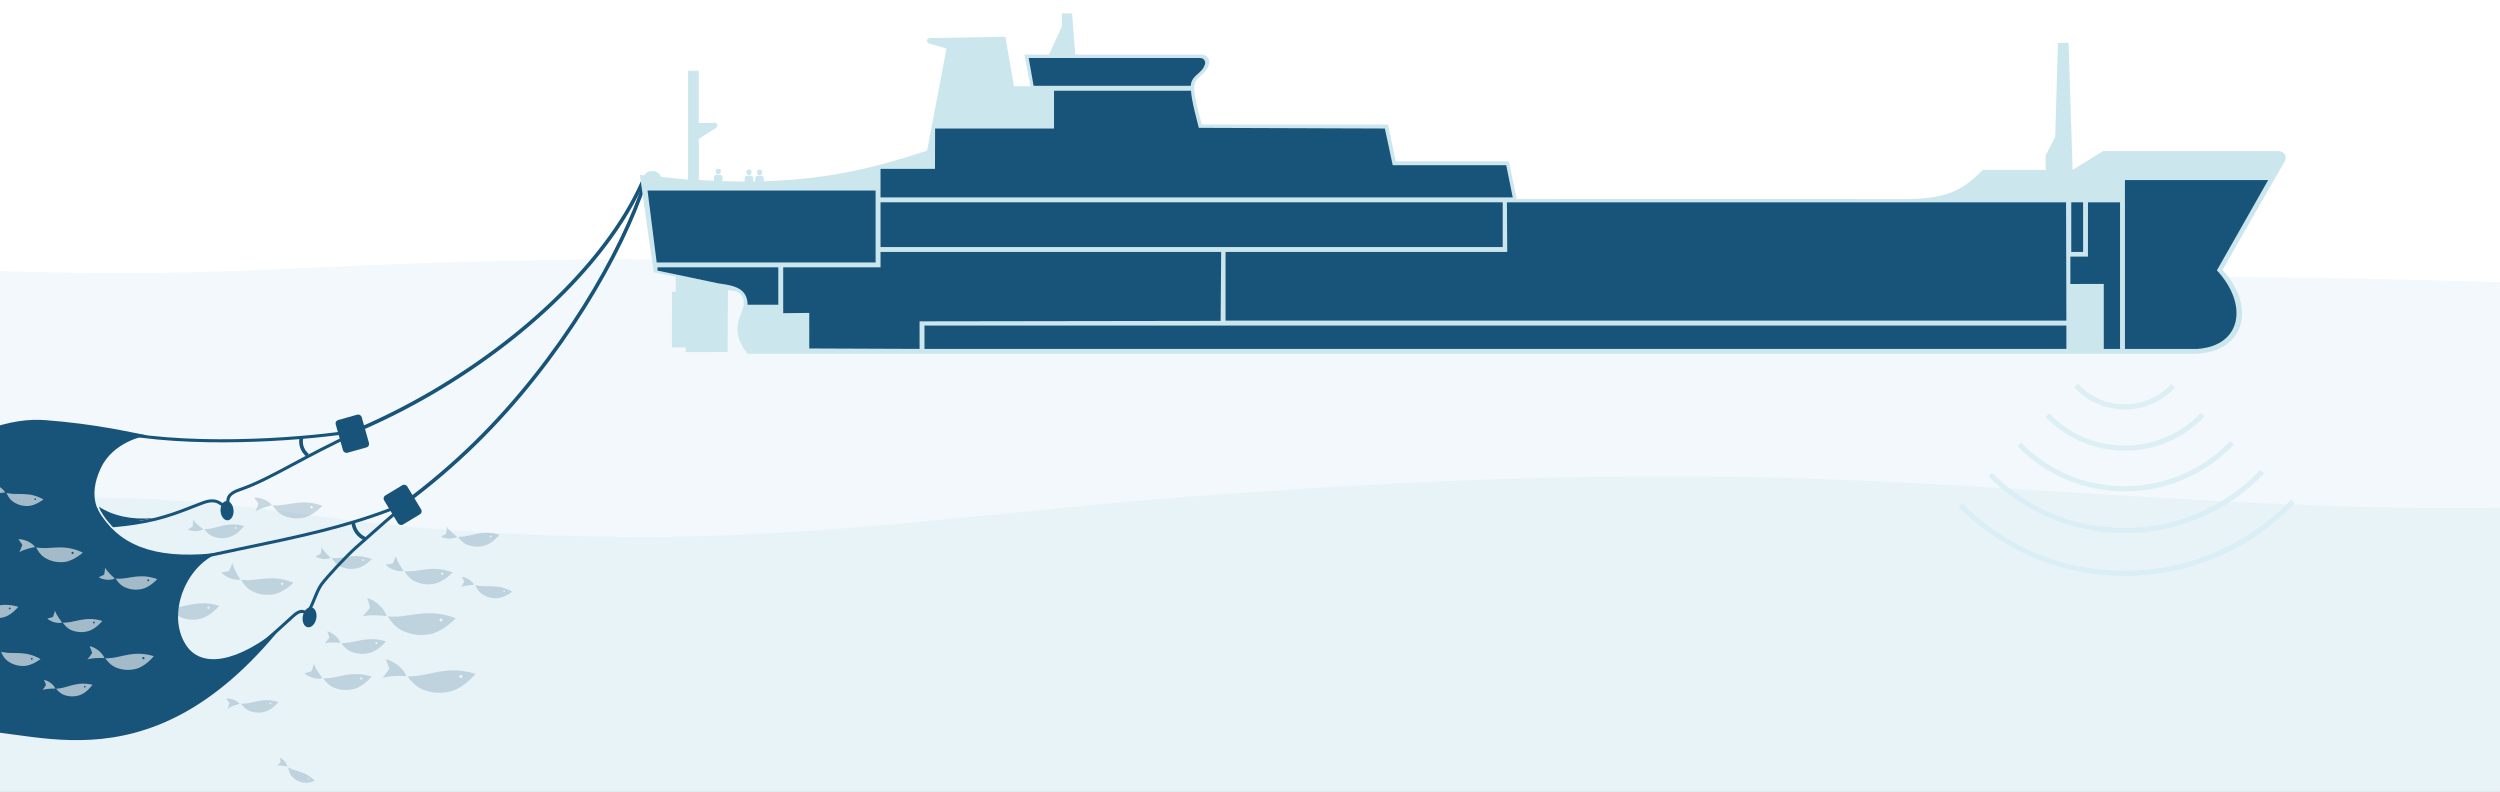 <?xml version="1.0" encoding="UTF-8"?>
<svg xmlns="http://www.w3.org/2000/svg" xmlns:xlink="http://www.w3.org/1999/xlink" viewBox="0 0 2033 644">
  <rect x="0" y="0" width="2033" height="644" fill="#808080" stroke="none"/>
  <defs>
    <style>
      .cls-1, .cls-2 {
        fill: none;
      }

      .cls-2 {
        stroke: #185479;
        stroke-miterlimit: 10;
        stroke-width: 3px;
      }

      .cls-3 {
        clip-path: url(#clippath);
      }

      .cls-4 {
        opacity: .08;
      }

      .cls-5 {
        fill: #f2f8fb;
      }

      .cls-6 {
        fill: #fff;
      }

      .cls-7 {
        fill: #cce6ed;
      }

      .cls-8 {
        fill: #d6ecf4;
      }

      .cls-9 {
        fill: #185479;
      }

      .cls-10 {
        fill: #76b8d5;
      }

      .cls-11 {
        clip-path: url(#clippath-1);
      }

      .cls-12 {
        opacity: .2;
      }

      .cls-13 {
        opacity: .6;
      }

      .cls-14 {
        opacity: .8;
      }
    </style>
    <clipPath id="clippath">
      <rect class="cls-1" x="-9.99" y="387.33" width="2059.23" height="1201.96"></rect>
    </clipPath>
    <clipPath id="clippath-1">
      <rect class="cls-1" x="1618.2" y="320.03" width="226.4" height="233.25" transform="translate(214.73 1379.06) rotate(-46.01)"></rect>
    </clipPath>
  </defs>
  <g id="Layer_4" data-name="Layer 4">
    <path id="Path_1802" data-name="Path 1802" class="cls-5" d="m-1.86,1626.86h2047.32l-2.83-1491.47L-4.71,132.23-1.87,1626.86h0Z"></path>
    <g id="Group_499" data-name="Group 499" class="cls-4">
      <g id="Group_498" data-name="Group 498">
        <g class="cls-3">
          <g id="Group_497" data-name="Group 497">
            <path id="Path_1803" data-name="Path 1803" class="cls-10" d="m-9.99,406.08l1.3,1434.59h2078.76l-1.3-1428.62c-210.85,6.6-407.15-17.57-616.74-23.42-161.39-4.5-322.04,3.09-481.28,15.01-153.64,11.49-311.94,35.2-467.9,33-280.27-3.94-263.85-39.33-512.83-30.56"></path>
          </g>
        </g>
      </g>
    </g>
    <path id="Path_1805" data-name="Path 1805" class="cls-6" d="m-43.52,219.09l1.11-251.09,2121.95-7V229.57h-44.64c-209.36-6.55-408.55-5.81-616.67,0-160.24,4.47-316.82,25.99-474.93,14.15-152.55-11.41-309.74-34.95-464.59-32.76-278.3,3.91-275.02,16.85-522.24,8.13"></path>
  </g>
  <g id="Layer_3" data-name="Layer 3">
    <g>
      <path class="cls-9" d="m319.02,415.04c-38.8,14.87-74.58,22.33-124.09,32.66-12.1,2.52-24.62,5.13-38.29,8.08l-.53-2.45c13.68-2.95,26.2-5.56,38.31-8.09,49.4-10.3,85.09-17.75,123.71-32.54"></path>
      <path class="cls-9" d="m333.17,409.02c-11.56,9.42-25.86,21.97-42.7,37.02-8.33,7.44-23.51,23.83-27.91,29.74-2.19,2.95-4.12,7.68-5.83,11.86-2.58,6.32-4.27,10.24-6.66,11.27-1.22.53-2.24.18-3.07-.11-1.46-.5-3.27-1.12-8.37,3.63-7.63,7.08-13.92,12.58-18.97,17-6.25,5.47-10.78,9.42-14.22,13.17l-1.85-1.7c3.53-3.86,8.1-7.85,14.42-13.37,5.04-4.4,11.31-9.89,18.91-16.95,5.74-5.33,8.43-5.01,10.9-4.16.7.24.95.31,1.26.18,1.57-.68,3.57-5.58,5.33-9.91,1.84-4.53,3.75-9.21,6.14-12.41,4.47-5.99,19.84-22.58,28.25-30.12,17.16-15.34,31.7-28.1,43.41-37.61"></path>
      <path class="cls-9" d="m289.7,351.55c-18.61,3.75-104.27,13.52-175.36,4.37-2.33-.3-4.63-.62-6.92-.96l.37-2.49c72.02,10.71,162.3.46,181.42-3.39"></path>
      <path class="cls-9" d="m176.95,450.03c-26.49,11.08-41.45,50.05-25.79,74.37,12.32,19.15,41.44,15.22,78.66-15.62-114.32,142.24-214.06,76.21-262.57,86.83-15.96,3.49-20.53-8.57-54.19-10.55-12.09-.71-35.54,3.53-60.69,6.56-20.3,2.44-32.8,18.03-75.56,9.7-12.21-2.38-88.68-12.95-102.02-25.27-7.95-7.33-7.02-23.92-1.46-36.6,16.35-37.23,41.39-60.35,82.04-68.07,45.61-8.66,50.28-18.64,90.86-35.39,43.07-17.78,48.02-43.18,64.86-48.3,20.45-6.22,35.59-21.95,75.71-37.37,21.06-8.1,37.16-9.7,50.67-8.64,40.03,3.13,67.16,9.49,82.32,12.43-2.69.44-27.8,4.98-37.92,26.76-11.06,23.82-.82,36.42,1.23,39.38,17.84,25.7,47.88,35.45,99.41,28.69"></path>
      <ellipse class="cls-9" cx="184.64" cy="415.28" rx="5.29" ry="7.85" transform="translate(-30.69 15.05) rotate(-4.31)"></ellipse>
      <rect class="cls-9" x="316.44" y="396.74" width="21.95" height="27.66" rx="2.86" ry="2.86" transform="translate(-165.01 228.13) rotate(-31.1)"></rect>
      <rect class="cls-9" x="275.55" y="338.86" width="21.95" height="27.66" rx="2.86" ry="2.86" transform="translate(-84.61 90.5) rotate(-15.67)"></rect>
      <ellipse class="cls-9" cx="251.74" cy="501.98" rx="8.25" ry="5.55" transform="translate(-289.11 653.12) rotate(-78.98)"></ellipse>
      <path class="cls-2" d="m297.95,438.61c-1.47-.55-6.05-2.5-8.79-7.46-1.44-2.6-1.84-5.07-1.96-6.63"></path>
      <path class="cls-2" d="m250.15,370.27c-1.06-.89-4.32-3.84-5.17-8.78-.44-2.59-.07-4.76.29-6.1"></path>
      <g class="cls-12">
        <path class="cls-9" d="m122.15,489.77s5.5-1.1,5.8-1.67c.52-1,2.06-6.27,2.06-6.27.95,4.23,7.26,12.18,7.26,12.18-6.57,1.72-14.02-2.65-15.13-4.24h0Z"></path>
        <path class="cls-9" d="m161.74,490.7c-4.19.37-7.07.97-15.42,2.73-3.2.68-8.46.76-8.46.76,0,0,3.85,5.86,9.18,7.85,2.91,1.09,8.39,2.98,16.29,1.05,8-1.96,14.87-10.43,14.87-10.43,0,0-7.58-2.74-16.46-1.96h0Zm7.69,4.46c-.52-.07-.89-.54-.82-1.06s.54-.89,1.06-.82.89.54.82,1.06-.54.89-1.06.82Z"></path>
      </g>
      <g class="cls-12">
        <path class="cls-9" d="m313.72,536.25s3.13,7,2.73,7.8c-.69,1.36-5.37,7.27-5.37,7.27,5.47-2.29,19.34-1.54,19.34-1.54-3.27-8.7-14.05-13.56-16.7-13.52h0Z"></path>
        <path class="cls-9" d="m364.13,545.31c-5.74.5-9.67,1.32-21.1,3.74-4.37.92-11.57,1.04-11.57,1.04,0,0,5.27,8.01,12.57,10.74,3.99,1.49,11.47,4.08,22.29,1.43,10.95-2.68,20.34-14.28,20.34-14.28,0,0-10.37-3.74-22.52-2.68h0Zm10.51,6.11c-.71-.09-1.21-.75-1.12-1.46s.75-1.21,1.46-1.12,1.21.75,1.12,1.46-.75,1.21-1.46,1.12Z"></path>
      </g>
      <g class="cls-12">
        <path class="cls-9" d="m247.62,547.37s5.35-1.06,5.65-1.62c.51-.96,2-6.1,2-6.1.92,4.11,7.07,11.86,7.07,11.86-6.4,1.68-13.66-2.57-14.72-4.13Z"></path>
        <path class="cls-9" d="m286.16,548.27c-4.08.36-6.88.95-15.01,2.66-3.11.65-8.23.74-8.23.74,0,0,3.75,5.7,8.94,7.64,2.84,1.06,8.16,2.9,15.86,1.02,7.8-1.9,14.47-10.16,14.47-10.16,0,0-7.38-2.66-16.02-1.91h0Zm7.48,4.35c-.51-.07-.86-.53-.8-1.04s.53-.86,1.04-.8.86.53.8,1.04-.53.86-1.04.8Z"></path>
      </g>
      <g class="cls-12">
        <path class="cls-9" d="m152.64,430.49s4.02-2.09,4.13-2.61c.18-.89.18-5.33.18-5.33,1.69,3.06,8.39,7.81,8.39,7.81-4.71,2.82-11.49,1.12-12.69.13h0Z"></path>
        <path class="cls-9" d="m185.2,426.74c-3.37.44-5.68,1.04-12.36,2.76-2.55.66-6.81.92-6.81.92,0,0,3.32,4.6,7.7,6.01,2.39.78,6.88,2.1,13.2.26,6.4-1.87,11.63-8.96,11.63-8.96,0,0-6.21-1.93-13.36-.99h0Zm6.36,3.32c-.43-.03-.74-.41-.7-.83s.41-.74.83-.7.74.41.7.83-.41.74-.83.7Z"></path>
      </g>
      <g class="cls-12">
        <path class="cls-9" d="m180.03,465.41s5.89-.61,6.25-1.19c.64-1,2.77-6.39,2.77-6.39.59,4.53,6.44,13.51,6.44,13.51-7.07,1.17-14.47-4.14-15.47-5.93h0Z"></path>
        <path class="cls-9" d="m221.51,470.25c-4.44-.03-7.52.33-16.46,1.36-3.42.39-8.96-.03-8.96-.03,0,0,3.47,6.53,8.88,9.14,2.96,1.43,8.52,3.94,17.01,2.69,8.6-1.27,16.63-9.51,16.63-9.51,0,0-7.69-3.61-17.1-3.66Zm7.63,5.44c-.54-.12-.88-.66-.76-1.2s.66-.88,1.2-.76.88.66.76,1.2-.66.88-1.2.76Z"></path>
      </g>
      <g class="cls-12">
        <path class="cls-9" d="m206.62,404.77s3.63,4.28,3.51,4.91c-.21,1.11-2.29,6.2-2.29,6.2,3.37-2.72,13.26-5.03,13.26-5.03-4.08-5.43-12.63-6.65-14.48-6.08h0Z"></path>
        <path class="cls-9" d="m245.7,408.58c-4.2.17-7.11.64-15.53,2.01-3.22.53-8.48.37-8.48.37,0,0,3.58,6.03,8.81,8.27,2.86,1.22,8.24,3.37,16.23,1.81,8.09-1.58,15.34-9.73,15.34-9.73,0,0-7.44-3.08-16.35-2.72h0Zm7.47,4.81c-.52-.09-.86-.59-.77-1.11s.59-.86,1.11-.77.86.59.77,1.11-.59.86-1.11.77Z"></path>
      </g>
      <g class="cls-12">
        <path class="cls-9" d="m266.15,513.46s1.89,4.67,1.61,5.18c-.49.88-3.7,4.65-3.7,4.65,3.64-1.37,12.74-.56,12.74-.56-1.94-5.79-8.91-9.24-10.65-9.27h0Z"></path>
        <path class="cls-9" d="m299.04,519.85c-3.77.33-6.35.87-13.87,2.45-2.87.6-7.6.69-7.6.69,0,0,3.47,5.27,8.26,7.06,2.62.98,7.54,2.68,14.64.94,7.2-1.76,13.36-9.38,13.36-9.38,0,0-6.81-2.46-14.79-1.76Zm6.91,4.01c-.47-.06-.8-.49-.74-.95s.49-.8.95-.74.8.49.74.95-.49.8-.95.74Z"></path>
      </g>
      <g class="cls-12">
        <path class="cls-9" d="m298.55,486.39s2.68,7.19,2.22,7.95c-.78,1.32-5.83,6.91-5.83,6.91,5.6-1.93,19.4-.29,19.4-.29-2.71-8.89-13.15-14.43-15.8-14.57h0Z"></path>
        <path class="cls-9" d="m348.28,498.67c-5.75.13-9.74.7-21.29,2.38-4.42.64-11.61.29-11.61.29,0,0,4.75,8.34,11.85,11.53,3.88,1.74,11.19,4.81,22.15,2.86,11.1-1.97,21.22-12.94,21.22-12.94,0,0-10.11-4.4-22.3-4.12h0Zm10.1,6.77c-.7-.13-1.16-.82-1.03-1.52s.82-1.16,1.52-1.03,1.16.82,1.03,1.52-.82,1.16-1.52,1.03Z"></path>
      </g>
      <g class="cls-12">
        <path class="cls-9" d="m313.81,459.23s5.41-.72,5.74-1.26c.57-.93,2.39-5.96,2.39-5.96.65,4.17,6.29,12.29,6.29,12.29-6.49,1.26-13.46-3.45-14.43-5.07h0Z"></path>
        <path class="cls-9" d="m352.21,462.61c-4.09.09-6.92.49-15.15,1.69-3.15.45-8.26.21-8.26.21,0,0,3.37,5.93,8.43,8.2,2.76,1.24,7.96,3.42,15.76,2.03,7.9-1.4,15.1-9.2,15.1-9.2,0,0-7.18-3.13-15.87-2.93h0Zm7.18,4.82c-.5-.1-.83-.59-.73-1.09s.59-.83,1.09-.73.83.59.73,1.09-.59.83-1.09.73Z"></path>
      </g>
      <g class="cls-12">
        <path class="cls-9" d="m256.4,452.39s4.23-1.64,4.39-2.14c.28-.86.76-5.28.76-5.28,1.35,3.23,7.49,8.68,7.49,8.68-4.99,2.29-11.54-.13-12.63-1.25h0Z"></path>
        <path class="cls-9" d="m289.17,452.2c-3.4.08-5.75.41-12.58,1.41-2.61.38-6.87.18-6.87.18,0,0,2.8,4.92,7,6.81,2.29,1.03,6.61,2.84,13.09,1.69,6.56-1.16,12.53-7.64,12.53-7.64,0,0-5.97-2.6-13.18-2.44h0Zm5.96,4c-.42-.08-.69-.49-.61-.9s.49-.69.9-.61.69.49.61.9-.49.69-.9.61Z"></path>
      </g>
      <g class="cls-13">
        <path class="cls-6" d="m14.96,438.59s3.27,4.15,3.14,4.76c-.23,1.03-2.37,5.77-2.37,5.77,3.27-2.45,12.68-4.3,12.68-4.3-3.66-5.27-11.69-6.7-13.46-6.23Z"></path>
        <path class="cls-6" d="m52.21,445.27c-3.96-.24-6.73-.08-14.78.41-3.07.18-8-.46-8-.46,0,0,2.78,6,7.49,8.61,2.57,1.42,7.42,3.94,15.06,3.24,7.74-.71,15.33-7.68,15.33-7.68,0,0-6.7-3.6-15.1-4.11h0Zm6.56,5.22c-.48-.13-.75-.63-.62-1.11s.63-.75,1.11-.62.75.63.62,1.11-.63.75-1.11.62Z"></path>
      </g>
      <g class="cls-13">
        <path class="cls-6" d="m80.29,469.35s4.35-1.77,4.5-2.29c.27-.9.7-5.48.7-5.48,1.44,3.32,7.88,8.87,7.88,8.87-5.12,2.45-11.94.03-13.1-1.11h0Z"></path>
        <path class="cls-6" d="m114.2,468.66c-3.52.13-5.94.51-13,1.64-2.7.43-7.1.28-7.1.28,0,0,2.97,5.06,7.34,6.94,2.39,1.03,6.88,2.84,13.56,1.56,6.77-1.3,12.86-8.1,12.86-8.1,0,0-6.21-2.6-13.67-2.33h0Zm6.23,4.05c-.44-.08-.72-.49-.64-.92s.49-.72.92-.64.72.49.64.92-.49.72-.92.64Z"></path>
      </g>
      <g class="cls-12">
        <path class="cls-9" d="m375.48,469.12s2.14,3.65,1.97,4.11c-.3.8-2.5,4.31-2.5,4.31,2.86-1.59,10.52-2.02,10.52-2.02-2.33-4.57-8.53-6.58-9.98-6.4h0Z"></path>
        <path class="cls-9" d="m404.74,477.09c-3.15-.39-5.38-.41-11.81-.44-2.46,0-6.36-.78-6.36-.78,0,0,1.91,4.93,5.53,7.25,1.98,1.26,5.72,3.53,11.86,3.36,6.22-.18,12.63-5.34,12.63-5.34,0,0-5.16-3.22-11.84-4.06h0Zm4.96,4.52c-.38-.13-.57-.54-.44-.91s.54-.57.91-.44.57.54.44.91-.54.57-.91.44Z"></path>
      </g>
      <g class="cls-12">
        <path class="cls-9" d="m358.64,436.34s4.22-2.04,4.35-2.58c.21-.91.34-5.52.34-5.52,1.66,3.22,8.45,8.33,8.45,8.33-4.96,2.78-11.91.82-13.14-.24h0Z"></path>
        <path class="cls-9" d="m392.43,433.41c-3.5.36-5.9.9-12.86,2.5-2.66.61-7.07.75-7.07.75,0,0,3.3,4.85,7.79,6.45,2.45.87,7.06,2.38,13.64.66,6.67-1.74,12.29-8.93,12.29-8.93,0,0-6.37-2.19-13.8-1.42v-.02Zm6.5,3.63c-.44-.05-.75-.44-.7-.88s.44-.75.88-.7.75.44.7.88-.44.75-.88.7Z"></path>
      </g>
      <g class="cls-12">
        <path class="cls-9" d="m227.59,616.23s.77,3.28.54,3.59c-.41.54-2.91,2.69-2.91,2.69,2.55-.54,8.47.93,8.47.93-.69-4.02-4.94-7.01-6.09-7.21h0Z"></path>
        <path class="cls-9" d="m247.96,629.18c-2.3-1.04-3.99-1.57-8.88-3.11-1.88-.59-4.66-2.09-4.66-2.09,0,0,.29,4.2,2.5,6.82,1.21,1.43,3.52,4.03,8.23,5.34,4.77,1.33,10.86-1.1,10.86-1.1,0,0-3.16-3.66-8.05-5.87h0Zm2.71,4.61c-.25-.18-.31-.54-.12-.8s.54-.31.8-.12.31.54.12.8-.54.31-.8.12Z"></path>
      </g>
      <g class="cls-12">
        <path class="cls-9" d="m183.7,568.19s2.9,3.09,2.83,3.58c-.12.84-1.49,4.76-1.49,4.76,2.44-2.18,9.8-4.3,9.8-4.3-3.27-3.94-9.77-4.54-11.14-4.04Z"></path>
        <path class="cls-9" d="m214,569.5c-3.16.31-5.33.79-11.62,2.19-2.4.54-6.38.64-6.38.64,0,0,2.96,4.39,7,5.85,2.21.8,6.35,2.18,12.31.66,6.03-1.54,11.14-8,11.14-8,0,0-5.74-2-12.44-1.35Zm5.84,3.31c-.39-.05-.68-.4-.63-.8s.4-.68.8-.63.68.4.63.8-.4.68-.8.63Z"></path>
      </g>
      <g class="cls-13">
        <path class="cls-6" d="m20.31,531.52c-3.37-.45-5.75-.48-12.65-.56-2.64-.03-6.81-.89-6.81-.89,0,0,2.01,5.3,5.86,7.81,2.11,1.37,6.09,3.83,12.67,3.69,6.66-.13,13.56-5.61,13.56-5.61,0,0-5.49-3.49-12.64-4.45h0Zm5.27,4.87c-.4-.14-.6-.59-.46-.99s.59-.6.99-.46.6.59.46.99-.59.6-.99.46Z"></path>
      </g>
      <g class="cls-13">
        <path class="cls-6" d="m35.76,552.99s1.82,3.71,1.62,4.14c-.35.75-2.75,4.01-2.75,4.01,2.9-1.33,10.37-1.2,10.37-1.2-1.93-4.61-7.82-7.02-9.24-6.95h0Z"></path>
        <path class="cls-6" d="m63.01,556.29c-3.06.49-5.14,1.08-11.19,2.81-2.31.66-6.17,1-6.17,1,0,0,3.14,4.1,7.16,5.28,2.2.64,6.31,1.75,12.01-.08,5.78-1.86,10.37-8.44,10.37-8.44,0,0-5.71-1.61-12.19-.58h0Zm5.88,2.88c-.39-.03-.68-.35-.66-.74s.35-.68.74-.66.68.35.66.74-.35.68-.74.66Z"></path>
      </g>
      <g class="cls-13">
        <path class="cls-6" d="m72.88,525.56s2.28,4.99,1.99,5.56c-.49.98-3.8,5.22-3.8,5.22,3.9-1.66,13.82-1.2,13.82-1.2-2.39-6.2-10.11-9.62-12.01-9.59h0Z"></path>
        <path class="cls-6" d="m108.96,531.79c-4.09.39-6.91,1-15.06,2.78-3.12.68-8.26.8-8.26.8,0,0,3.81,5.7,9.03,7.62,2.86,1.05,8.22,2.86,15.93.91,7.82-1.97,14.47-10.31,14.47-10.31,0,0-7.43-2.62-16.11-1.8h0Zm7.54,4.3c-.51-.06-.87-.53-.81-1.04s.53-.87,1.04-.81.87.53.81,1.04-.53.87-1.04.81Z"></path>
      </g>
      <g class="cls-13">
        <path class="cls-6" d="m38.51,502.96s4.38-.9,4.61-1.36c.41-.8,1.61-5.02,1.61-5.02.78,3.37,5.85,9.67,5.85,9.67-5.23,1.42-11.19-2.03-12.08-3.3h0Z"></path>
        <path class="cls-6" d="m70.08,503.48c-3.34.32-5.63.81-12.28,2.26-2.55.55-6.74.65-6.74.65,0,0,3.11,4.65,7.37,6.21,2.34.85,6.7,2.33,12.99.75,6.37-1.61,11.8-8.4,11.8-8.4,0,0-6.05-2.14-13.14-1.47h0Zm6.15,3.52c-.42-.05-.71-.43-.66-.85s.43-.71.85-.66.71.43.66.85-.43.71-.85.66Z"></path>
      </g>
      <g class="cls-13">
        <path class="cls-6" d="m1.55,491.99c-3.38.32-5.71.82-12.45,2.29-2.58.56-6.83.66-6.83.66,0,0,3.15,4.71,7.47,6.3,2.36.86,6.8,2.36,13.17.75,6.46-1.62,11.96-8.52,11.96-8.52,0,0-6.14-2.17-13.31-1.49h0Zm6.24,3.57c-.42-.05-.72-.44-.67-.85s.44-.72.85-.67.72.44.67.85-.44.72-.85.67Z"></path>
      </g>
      <g class="cls-13">
        <path class="cls-6" d="m-5.8,394.12s2.14,3.65,1.97,4.11c-.3.8-2.5,4.31-2.5,4.31,2.86-1.59,10.52-2.02,10.52-2.02-2.33-4.57-8.53-6.58-9.98-6.4h0Z"></path>
        <path class="cls-6" d="m23.46,402.1c-3.15-.39-5.38-.41-11.81-.44-2.46,0-6.36-.78-6.36-.78,0,0,1.91,4.93,5.53,7.25,1.98,1.26,5.72,3.53,11.86,3.36,6.22-.18,12.63-5.34,12.63-5.34,0,0-5.16-3.22-11.84-4.06h0Zm4.96,4.52c-.38-.13-.57-.54-.44-.91s.54-.57.91-.44.57.54.44.91-.54.57-.91.44Z"></path>
      </g>
      <g>
        <path class="cls-9" d="m91.7,428.31c8.8-.57,25.08-3.95,25.08-3.95-8.44-1.36-19.68-1.3-35.31-9.85,2.4,5.01,6.12,9.82,10.23,13.81h0Z"></path>
        <path class="cls-9" d="m79.04,413.13c-.75-.44-1.5-.89-2.26-1.36l10.79,16.53c.5.08,1.13.11,1.85.11-4.35-4.46-8.16-9.8-10.39-15.27h0Z"></path>
      </g>
      <g>
        <path class="cls-1" d="m82.25,416.05c1.98,3.69,4.63,7.24,7.59,10.39,7.9-.62,14.81-1.44,20.99-2.42-1.75-.11-3.47-.27-5.17-.49-8.67-1.11-16.54-3.63-23.41-7.48h0Z"></path>
        <path class="cls-9" d="m125.42,423.77v-.08c-.18.04-.34.08-.52.13.18-.02.34-.03.52-.04h0Z"></path>
        <path class="cls-9" d="m105.66,423.53c1.69.22,3.42.38,5.17.49,5.08-.8,9.68-1.72,13.91-2.71-17.47,1.53-32.66-1.67-44.36-9.31.53,1.36,1.16,2.72,1.87,4.06,6.87,3.85,14.74,6.36,23.41,7.48h0Z"></path>
        <path class="cls-9" d="m287.89,351.15c-20.55,9.54-36.35,17.98-50.29,25.44-16.63,8.89-29.77,15.92-43.22,20.5-9.69,3.3-10.42,7.55-10.33,11.28.03,1.17-.03,1.4-.18,1.47-.94.39-1.59.05-3.22-1.04-2.72-1.81-6.84-4.54-15.93-1.16-3.01,1.12-5.95,2.27-8.81,3.39-9.55,3.73-18.82,7.36-31.17,10.27-4.23,1-8.82,1.91-13.91,2.71-6.19.98-13.1,1.8-20.99,2.42.75.8,1.53,1.58,2.32,2.33,13.24-1.13,23.8-2.87,32.75-4.96.18-.04.34-.08.51-.13,12.69-3,22.15-6.69,31.41-10.32,2.84-1.11,5.78-2.26,8.77-3.37,7.89-2.94,11.09-.81,13.66.9,1.63,1.09,3.33,2.21,5.58,1.26,1.78-.75,1.75-2.46,1.72-3.83-.05-2.48-.13-5.86,8.63-8.85,13.65-4.66,26.86-11.72,43.6-20.66,13.91-7.44,29.67-15.87,50.15-25.38l-1.05-2.28v.02Z"></path>
      </g>
      <path class="cls-2" d="m330.46,408.19c18.29-13.63,37.23-29.5,56.1-47.97,69.44-67.99,119.84-155.33,138.24-212.98"></path>
      <path class="cls-2" d="m285.81,351.9c21.04-8.8,43.26-19.61,66.04-32.96,83.84-49.16,146.05-114.05,171.3-172.32"></path>
    </g>
    <g>
      <path class="cls-7" d="m608.05,287.73h1177.24c41.62-1.67,49.1-39.5,22-68.18l50.81-88.63c1.72-3.63.06-8.4-6.61-8.09h-141.19l-24.85,15.3-3.28-103.29-8.68.08-2.19,76.41-7.8,15.08v11.71h-50.99c-3.47,3.47-7.02,6.69-10.71,9.65-16.73,13.42-36.62,14.27-58.07,14.09l-310.14-.07.06,1.23-6.66-31.82h-91.94l-6.35-29.92h-151.48c-.47-1.93-6.27-23.44-6.14-30.26.18-9.24,10.58-9.97,12.26-19.69.21-6.2-4.32-6.71-6.51-6.94h-102.46l-2.52-33.44-8.37-.13.08,10.65-10.51,22.92h-19.98l4.91,25.82-13.41-.13-7-40.18c-20.44.34-40.88.69-61.31,1.04-3.14.43-3.48,3.56-.13,4.66,4.52,1.28,9.04,2.56,13.56,3.84l-15.76,83.11c-42.65,13.46-92.84,29.73-185.67,23.82,0,0,.28-18.45,0-33.4l14-8.97s2.43-2.19,0-4.03h-14v-42.44h-8.72v88.51l-39.19-3.76,11.24,79.1,17.95,3.68v12.22h-3.06l-.09,45.18,11.22.06v3.78l34.1-.03.24-50.25c1.72.21,6.11-.19,9.93,2.75,7.03,7.98-.33,15.56-1.76,24.38-1.04,6.41-.6,14.39,7.93,24.57h0Z"></path>
      <polygon class="cls-9" points="1680.38 260.74 996.62 260.74 996.62 204.89 1225.69 204.89 1225.43 164.51 1680.12 164.51 1680.38 260.74"></polygon>
      <rect class="cls-9" x="716.04" y="164.51" width="505.97" height="36.39"></rect>
      <path class="cls-9" d="m534.66,220.03v-2.62h98.25v30.38h-24.94c-.33-12.8-9.66-15.58-23.53-17.29"></path>
      <path class="cls-9" d="m534.02,213.41l-7.44-58.48h185.46v58.48h-178.03"></path>
      <rect class="cls-9" x="1684.35" y="164.51" width="9.63" height="40.37"></rect>
      <polygon class="cls-9" points="1697.94 164.51 1712.09 164.51 1724.02 164.51 1724.02 283.73 1710.8 283.73 1710.79 230.88 1683.63 230.94 1683.63 208.67 1697.92 208.67 1697.94 164.51"></polygon>
      <path class="cls-9" d="m1727.99,146.41v137.33h58.91c36.35-2.53,41.44-36.46,15.88-63.88l41.72-73.45"></path>
      <rect class="cls-9" x="751.79" y="264.75" width="928.59" height="18.98"></rect>
      <polygon class="cls-9" points="993.05 204.89 992.63 260.93 747.79 261.3 747.8 283.73 658.09 283.37 658.08 254.45 636.9 254.69 636.9 217.4 716.04 217.4 716.04 204.89 993.05 204.89"></polygon>
      <path class="cls-9" d="m840.51,69.78h127.78c.43-5.44,3.84-7.91,5.43-9.39,3.73-3.48,4.76-4.09,6.2-8.16.3-.85.16-2.37-.6-3.47-.87-1.26-2.18-1.6-3.98-1.6h-138.81l3.99,22.63h0Z"></path>
      <path class="cls-9" d="m716.04,160.52h514.11l-5.28-26.2h-92.31c-1.11-4.92-5.82-27.11-6.39-29.81l-151.27-.55c-1.52-6.2-5.99-21.99-6.37-30.19h-111.4v30.74h-96.71c0,.92-.1,32.82-.1,32.82h-44.28"></path>
    </g>
    <g class="cls-14">
      <g class="cls-11">
        <g>
          <path class="cls-8" d="m1727.94,225.54c12.9,0,25.82,4.81,35.84,14.48,20.5,19.8,21.08,52.47,1.28,72.99-10.13,10.49-23.63,15.77-37.14,15.77s-25.82-4.81-35.84-14.48c-20.5-19.8-21.08-52.47-1.28-72.99,10.13-10.49,23.63-15.77,37.14-15.77m0-4.19h0c-15.28,0-29.54,6.05-40.16,17.05-21.37,22.14-20.75,57.53,1.39,78.9,10.46,10.1,24.22,15.66,38.75,15.66,15.28,0,29.54-6.05,40.16-17.05,10.35-10.73,15.91-24.83,15.65-39.74s-6.31-28.81-17.04-39.16c-10.46-10.1-24.22-15.66-38.75-15.66h0Z"></path>
          <path class="cls-8" d="m1727.94,192.02c21.28,0,42.6,7.94,59.12,23.89,33.83,32.66,34.78,86.56,2.12,120.38-16.7,17.31-38.97,26.01-61.26,26.01s-42.6-7.94-59.12-23.89c-33.83-32.66-34.78-86.56-2.12-120.38,16.7-17.31,38.97-26.01,61.26-26.01m0-4.19h0c-24.47,0-47.29,9.69-64.28,27.29-34.21,35.43-33.21,92.1,2.23,126.3,16.74,16.16,38.77,25.06,62.03,25.06,24.47,0,47.29-9.69,64.28-27.29,34.21-35.43,33.21-92.1-2.23-126.3-16.74-16.16-38.77-25.06-62.03-25.06h0Z"></path>
          <path class="cls-8" d="m1727.95,158.95c29.56,0,59.15,11.02,82.09,33.16,46.97,45.35,48.29,120.17,2.95,167.15-23.19,24.03-54.1,36.1-85.06,36.1s-59.15-11.02-82.09-33.16c-46.97-45.35-48.29-120.17-2.95-167.15,23.19-24.03,54.1-36.1,85.06-36.1m0-4.19h0c-16.26,0-32.09,3.15-47.05,9.36-15.48,6.43-29.29,15.86-41.03,28.02-22.71,23.52-34.9,54.47-34.32,87.16s13.85,63.2,37.37,85.9c22.94,22.15,53.13,34.34,85,34.34,16.26,0,32.09-3.15,47.05-9.36,15.48-6.43,29.29-15.86,41.03-28.02,22.71-23.52,34.9-54.47,34.32-87.16s-13.85-63.2-37.37-85.9c-22.94-22.15-53.13-34.34-84.99-34.34h0Z"></path>
          <path class="cls-8" d="m1727.95,124.94c38.05,0,76.16,14.18,105.7,42.7,60.48,58.38,62.18,154.75,3.79,215.22-29.87,30.94-69.67,46.49-109.52,46.49s-76.16-14.18-105.7-42.7c-60.48-58.38-62.18-154.75-3.79-215.22,29.87-30.94,69.67-46.49,109.52-46.49m0-4.19v5.48-5.48c-20.78,0-41.01,4.03-60.12,11.96-19.78,8.22-37.42,20.27-52.42,35.81-14.66,15.19-25.91,32.8-33.44,52.34-7.27,18.87-10.78,38.73-10.42,59.04.36,20.3,4.55,40.04,12.48,58.64,8.21,19.27,20.07,36.46,35.26,51.12,29.31,28.29,67.88,43.88,108.61,43.88,20.78,0,41.01-4.03,60.12-11.96,19.78-8.22,37.42-20.27,52.42-35.81,14.66-15.19,25.91-32.8,33.44-52.34,7.27-18.87,10.78-38.73,10.42-59.04-.36-20.3-4.55-40.04-12.48-58.64-8.21-19.27-20.07-36.46-35.26-51.12-29.31-28.29-67.88-43.88-108.61-43.88h0Z"></path>
          <path class="cls-8" d="m1727.96,90.21c46.75,0,93.54,17.42,129.83,52.45,74.28,71.71,76.37,190.07,4.66,264.35-36.68,38-85.57,57.1-134.53,57.1s-93.54-17.42-129.83-52.45c-74.28-71.71-76.37-190.07-4.66-264.35,36.68-38,85.57-57.1,134.53-57.1m0-4.19h0c-25.39,0-50.12,4.92-73.47,14.63-24.18,10.05-45.73,24.77-64.07,43.76-17.92,18.56-31.67,40.08-40.87,63.96-8.88,23.06-13.16,47.34-12.73,72.16s5.57,48.93,15.26,71.67c10.03,23.54,24.53,44.56,43.09,62.49,35.82,34.58,82.96,53.63,132.73,53.63,25.39,0,50.12-4.92,73.47-14.63,24.18-10.05,45.73-24.77,64.07-43.76,17.92-18.56,31.67-40.08,40.87-63.96,8.88-23.06,13.16-47.34,12.73-72.16-.44-24.82-5.57-48.93-15.26-71.67-10.03-23.54-24.53-44.56-43.09-62.49-35.82-34.58-82.97-53.62-132.73-53.63h0Z"></path>
        </g>
      </g>
    </g>
    <g>
      <g>
        <circle class="cls-7" cx="609.07" cy="140.39" r="2.03"></circle>
        <rect class="cls-7" x="605.57" y="142.89" width="6.99" height="6.51" rx="1.98" ry="1.98"></rect>
        <path class="cls-7" d="m611.27,139.49c0-.91-.98-1.65-2.19-1.65s-2.19.74-2.19,1.65c0,.12.26.21.57.21h3.24c.32,0,.57-.09.57-.21h0Z"></path>
        <path class="cls-7" d="m606.75,139.6c1.48.28,3.07.25,4.59-.02"></path>
      </g>
      <g>
        <circle class="cls-7" cx="617.71" cy="140.47" r="2.03"></circle>
        <rect class="cls-7" x="614.21" y="142.96" width="6.99" height="6.51" rx="1.98" ry="1.98"></rect>
        <path class="cls-7" d="m619.91,139.56c0-.91-.98-1.65-2.19-1.65s-2.19.74-2.19,1.65c0,.12.26.21.57.21h3.24c.32,0,.57-.09.57-.21h0Z"></path>
        <path class="cls-7" d="m615.39,139.68c1.48.28,3.07.25,4.59-.02"></path>
      </g>
      <g>
        <circle class="cls-7" cx="584.11" cy="139.74" r="2.03"></circle>
        <rect class="cls-7" x="580.62" y="142.23" width="6.99" height="6.51" rx="1.98" ry="1.98"></rect>
        <path class="cls-7" d="m586.31,138.83c0-.91-.98-1.65-2.19-1.65s-2.19.74-2.19,1.65c0,.12.26.21.57.21h3.24c.32,0,.57-.09.57-.21h0Z"></path>
        <path class="cls-7" d="m581.8,138.95c1.48.28,3.07.25,4.59-.02"></path>
      </g>
    </g>
    <rect class="cls-7" x="523.14" y="139.15" width="14.84" height="14.15" rx="6.7" ry="6.7"></rect>
  </g>
</svg>
